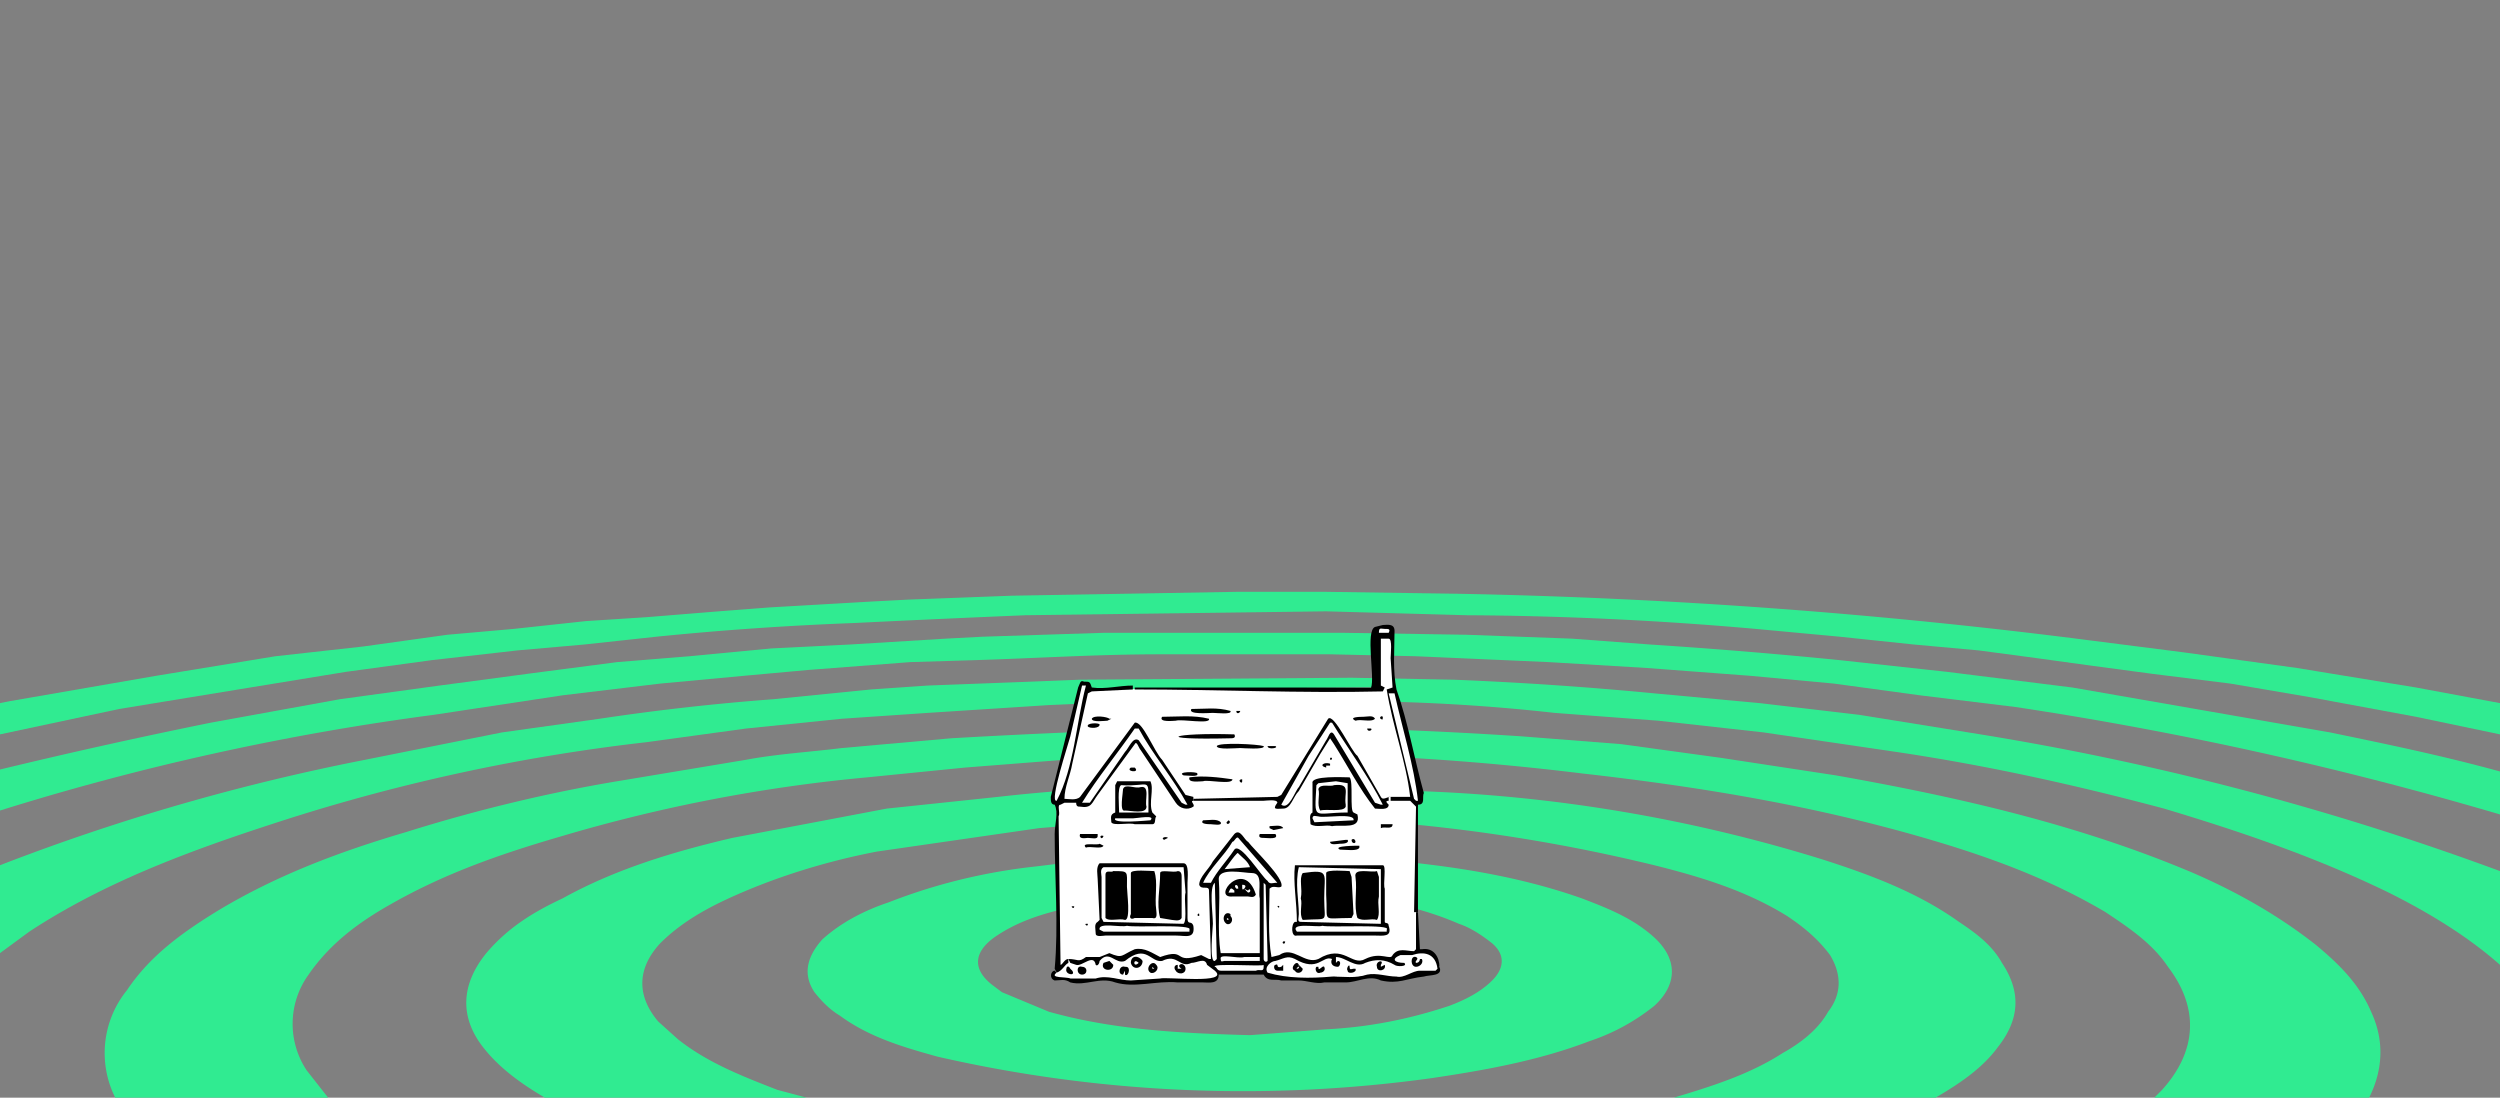 <svg xmlns="http://www.w3.org/2000/svg" viewBox="0 0 1280 562" width="1280" height="562">
  <rect x="0" y="0" width="1280" height="562" fill="#808080" stroke="none"/>
  <g fill="#30eb91">
    <path d="m1280 360-43-8-61-10-58-8-47-6a2973 2973 0 0 0-325-24l-68-1h-44l-116 2-53 2-19 1-52 3-26 2-37 3-31 2-37 4-34 3-43 6-45 5-61 10-75 13-5 1v16l61-13 61-10 55-9 44-6 44-5 34-3 37-4a1598 1598 0 0 1 101-7 11730 11730 0 0 1 88-4l154-2 72 2a1785 1785 0 0 1 148 7l43 4 38 4 33 3 30 4 29 4 30 4 40 5 41 7 54 10 43 9v-16Z"/>
    <path d="M0 415a1322 1322 0 0 1 222-49l66-10 50-6 43-4 33-3 52-4 33-1c32-1 63-3 95-3h87l44 1 68 3 50 3 53 4 43 4 44 6 49 6a1851 1851 0 0 1 248 55v-22c-29-8-58-14-87-20l-132-23-64-8-55-6a2803 2803 0 0 0-97-8l-40-3-54-2-63-1H565l-62 2-19 1-49 3-40 2-42 4-37 3-46 6-45 6-51 7-66 12A2939 2939 0 0 0 0 394v21Z"/>
    <path d="m0 488 15-11c38-25 81-41 124-55a964 964 0 0 1 192-42l51-7 49-5 44-3 62-4 23-1 127-1a967 967 0 0 1 109 6l53 4 54 6 68 10c47 7 92 17 137 29 40 12 78 25 115 43 20 10 40 22 57 37v-48a1424 1424 0 0 0-266-70l-62-10-51-6-54-5a1838 1838 0 0 0-103-7l-52-1-139 1-25 1-53 2-29 2-50 5a1193 1193 0 0 0-89 10l-50 7-70 14A1105 1105 0 0 0 0 443v45Z"/>
    <path d="M1186 484c-19-15-40-27-63-37-59-25-121-39-183-50l-59-9-51-7-51-4a2383 2383 0 0 0-130-5 3899 3899 0 0 0-162 6l-56 5c-16 2-33 3-49 6l-66 11c-36 6-73 15-108 26-34 10-66 22-96 40-18 11-35 23-47 41a51 51 0 0 0-6 55h109l-11-14a43 43 0 0 1 1-49c11-16 26-27 42-36 28-16 57-26 88-35a812 812 0 0 1 156-30l50-5 51-4a1383 1383 0 0 1 265 7c62 7 122 17 182 35 30 9 59 20 86 36 12 8 24 16 32 28 16 21 15 43-3 63l-4 4h110c7-14 8-29 1-44-6-14-16-24-28-34Z"/>
    <path d="M1003 472c-21-15-45-24-70-32a788 788 0 0 0-208-35l-56-3c-53-1-105 0-158 6l-57 6-79 15c-30 7-60 16-87 31-15 7-28 15-39 28-13 16-14 33-1 49 8 10 19 18 31 25h134l-15-4c-18-7-36-14-51-26l-10-9c-11-13-11-27 1-40 10-10 22-17 35-23 24-11 50-19 76-24l83-12 49-4a876 876 0 0 1 266 23c24 6 47 13 68 26 9 6 16 12 22 20 6 10 6 20-1 29-5 9-14 16-23 21-17 11-36 17-56 23h134c12-7 24-15 32-26 11-14 12-28 2-43-5-9-13-15-22-21Z"/>
    <path d="M638 436c20 1 44 1 68 4 35 3 70 8 104 20 13 5 26 10 37 20 12 11 12 24 0 35-10 8-21 14-33 18-26 10-54 15-81 19a701 701 0 0 1-253-11c-18-5-35-10-50-21-5-3-9-7-13-12-6-9-4-18 4-27 10-9 22-15 34-19 23-9 47-15 72-18 18-2 37-5 56-6l55-2m2 94 39-3c21-1 42-5 63-12 8-3 16-7 22-13s7-13 0-19c-5-4-11-8-17-10-23-10-48-14-72-15a485 485 0 0 0-133 8c-12 3-23 7-33 14-11 8-11 17 0 25l4 3 24 10c32 9 65 11 103 12"/>
  </g>
  <path fill="#fff" d="m539 499 1 2h6l10 1 14-1 10 2a321 321 0 0 1 38-1h4l1-1 1-3h23l2 2h4l7 1h8l6 1 9-2 8 1 11-2 14 2 9-3 12-1v-2l-3-7-8-2-1-75h3c1-2-13-56-14-59l-2-31h-6l-2 2v29l-146 1-1-3h-3l-15 58v3h2l1 85-3 3Z"/>
  <path d="M737 495c2 5-5 4-8 5-9 1-13 4-22 2-6-3-12 1-18 1h-11c-4 1-9-1-13-1h-9c-3-1-7 1-9-3h-23c0 5-5 4-8 4h-13c-11-1-22 3-32 0-8-3-15 2-23 0-3-2-5-1-8-1-3-1-2-5 0-5l1 1c-4 3 5 2 7 3h13c6-2 12 1 18 1l15-1c3-1 36 3 28-4l-4-3c-1-4-5-1-8-1-6 3-7-5-15-1-6 1-8-9-19 0-5 2-8-6-13 0 0 1-1 3-2 2-1-6-7 1-10 0l-3-1-1-2c5 0 5 2 9-1h7l5-2c7 3 6 1 13-2 5-1 9 2 13 4 14-5 6 4 21-1l4 2h1l-1-35c0-3-4 0-5-3 0-4 5-8 7-12l11-14c3-3 5 3 7 4 3 4 19 19 17 23-2 1-4-1-6 1 0 11-1 24 1 35l4-1c7-5 13 5 20 2 13-8 17 4 24 0 8-4 13 1 14-2 3-4 7-2 11-2l1-1v-19h1l1 19h1c6-1 9 4 9 9Zm-2 2 1-1c-1-8-7-9-13-7h-6c-5 2-3 4 2 4 2 2-4 2-5 1-5-3-10-3-15-1-5 3-10-3-15-3v3l1-1c2 0 1 3 0 3-3 0-4-2-3-4-5-2-7 7-19 0-4-2-6 0-10 1-2 0-6 3-4 6 10 3 22 3 33 2 6 0 12 1 18-1 5-1 10 1 15 1 4 1 8-3 12-3h8Zm-82-45h1l-20-23c-1-1-2 2-3 2-4 7-12 14-15 21h4c3-6 8-11 12-17 3-4 14 14 17 16 1 2 3 1 4 1Zm-4 38-1-37-1-1v39c0 1 1 2 2 1v-2Zm-2 5v-1c0 1-27-1-25 1 1 0 1 2 3 2h18c2-1 4 1 4-2Zm-2-3v-2h-8c-3 1-13-2-12 1 0 2 1 1 2 1h18Zm0-5v-27c-1-4 2-13-4-13-4 0-17-3-17 3 1 13-1 26 1 38h20v-1Zm-5-43c-1-3-4-5-6-7 0-2-6 7-7 8l13-1Zm-17 47-1-39c-3 2-1 16-1 21 0 2-2 20 1 19l1-1Z"/>
  <path d="M581 352h121c2-5-3-29 2-31l4-1c2 0 6-1 6 3 0 10-1 20 1 30 6 17 9 35 14 53-1 2 1 6-3 6v55h-2l1-54-2-2-1-1h-10v-2h10c-2-18-9-36-12-55l3-1-1-15c0-2 1-10-1-10h-4v24l2 1-1 2c-42 1-85-1-127-1m145 57c-2-18-8-37-12-55h-3l13 54 1 1h1Zm-15-86c1-2 0-2-2-2s-3-1-3 2h5Zm17 167c1 2-1 4-3 4v-2c2 0 2-2 2-2h1Z"/>
  <path d="M725 490c2 1-1 2 0 3v2c-3 0-3-6 0-5Zm-12-68c0 3-4 1-6 2v-2h6Zm-2 52c2 6-3 5-7 5h-40c-3 1-3-6-1-7h1c0-10-2-20-1-29h45c2 0 0 10 1 12v17c0 1 2 0 2 2Zm-1 2c3-3-29-1-33-2-2 1-17-2-13 3h46v-1Zm-3-3v-28l-42-1c-2 8 0 17 0 24 0 2-1 4 1 4l41 1Zm4-65v2c-2 0-1 1 0 2 0 3-5 2-7 2-8-10-14-22-21-33l-2-3-5 8-11 19c-3 3-4 9-8 9-3 0-6 1-3-3 0-2-6-1-7-1h-36v-1l43-1 2-1 24-39c3-3 12 17 15 19l12 21c1 2 3 0 5 0Zm-3 4c-7-14-18-29-26-42h-1l-11 17-14 25c4 3 7-7 9-9l14-24c1-1 2-6 4-3l21 35 3 1h1Zm1 82c1 3-4 4-4 1-1-3 4-4 2-1v1l2-1Zm-1-127c0 1 0 2-1 1-1 0 0-2 1-1Z"/>
  <path d="M706 449v10c-1 4 1 9-1 12-3-1-7 1-10-1-2-6 0-14-1-21-1-5 8-2 11-3l1 3Zm-2-81c-2 2-7 0-10 1-4-2 3-2 4-2 2 0 5-1 6 1Zm-2 5c1 1-2 2-2 0h2Zm-2 60v2-2Zm-4 1c-1 2-7 1-10 1-4-2 9-2 10-2v1Zm-1-17c2 8-8 5-13 6-3-1-8 1-11-1 0-2-1-5 1-6v-15c-1-4 16-3 19-3 2 2 0 17 2 18l2 1Zm-2 3c1-4-15-1-18-2-1 0-3-1-3 1l1 2 20-1Zm-3-4v-15l-6-1-9 1-1 1c-1 19-2 14 16 14Zm4 15c0 1-2 1-2-1 1-1 2 0 2 1Zm0 65c1 2-4 3-4 1-1-1 1-4 1-2s1 1 2 1h1Zm-1-28-1 2c-16 0-12 3-13-12v-11c0-2 11-1 12-1l1 3 1 19Zm-3-38c1 2-3 2-4 2s-5 1-5-1l8-1h1Z"/>
  <path d="M689 413c-1 3-10 1-13 2-2-3 0-8-1-11 1-3 6-1 8-2 9-1 5 4 6 10v1Zm-7-25c0 1-1 2-1 0h1Zm-1 3v1h-2v1c-4-1-1-3 2-2Zm-1 93h-1 1Zm-2-24c0 13 3 10-11 11-2-3 0-8-1-11 1-5-1-10 1-13 14-2 11 0 11 13Zm0 35c1 2-1 3-2 3-2 1-3-2-2-3h1c0 3 2-1 3 0Zm-11 1c0 2-3 3-4 1-3-1 1-6 2-3v1c-3 1 1 2 0-1l2 2Zm-9-14c0 2-2 1-1 0h1Zm-1 12v3h-3c-2 0-2-3-1-3 2-1 0 2 3 1l1-1Zm0-70-5 1-2-1v-1c2 0 6-1 7 1Zm-2 40c0 2-2-1 0 0Zm-2-37c2 3-4 2-6 2-1 0-3 0-2-2h8Zm0-45c2 1-4 2-4 0h4Zm-5 42h-2 2Zm-1-42c1 2-11 1-12 1-2 0-12 1-12-1 1-2 21-1 24 0Zm-11 18c0 2-3-1 0-1v1Zm-1-36c0 1-2 2-2 0h2Zm-3 12c1 2-1 2-2 2-41 1-30-3 2-2Zm-1 23c0 3-13 0-15 1-2 0-8 1-7-2 7-1 15 0 22 1Zm-1 70c2 2 0 5-2 4-3-2-1-7 2-5v1Zm-1 2c0-2-2 0 0 0Zm1-107c1 2-7 1-9 1s-13 1-11-2c7 0 13-1 20 1Zm-1 56c2 1-1 3-1 1l1-1Zm-4 1c1 2-4 1-5 1s-6 0-4-2c3 0 7-1 9 1Zm-6-53c1 3-14 0-17 1-1 0-9 1-7-2 8 0 16-1 24 1Zm-5 100v1c-2 0 0-2 0-1Zm25-9h-8v-2h1v-1c-2-2-2-1-3 1h2v2c-11 1 6-20 12-1-1 2-3 1-4 1v-2c2 0 1-3 0-1l-2-1c1-1 1-2-1-2v1l-2 1c0-3-3-2-1 0h1l2-1c0 1 0 2 1 1l1 1 1 1m-26-61c1 2-5 1-7 1-4-2 7-2 7-1Zm-33-43-21 1-2 1-8 36c-1 6-4 12-4 18 2 0 6 1 8-1l28-38c4-1 10 15 14 19l12 18 4 1v2c-2 0 1 2 0 3-3 2-7 1-9-2l-18-27c-1-1-2-5-3-3l-19 26c-3 4-3 7-9 6-1 0-2 0-2-2h-6l-2 1c-2 0 0 4-1 6l1 76c1 0 2-3 4-3v2c-2 1-3 4-6 5l-1-2c2-22 0-46 0-69 0-5 2-11 0-15-2 0-2-2-2-4l14-56c1-2 1-4 3-3 3 0 3 0 4 3 7 1 14-1 21-1m28 61c-7-13-18-26-25-39h-2c-9 13-19 25-27 38h4l18-26c2-2 4-8 7-6l22 32 2 1h1Zm-52-61h-2l-6 26c-1 4-11 34-7 33 9-17 10-40 15-59Z"/>
  <path d="M611 474c1 7-4 5-9 5h-36c-1 0-5 1-5-1s-1-5 1-6l1-1-1-21c0-2-1-6 1-8h43c3 0 2 8 2 10v18c0 4 2 1 3 4Zm-2 2c2-3-28-1-32-2-3 1-15-2-14 2l2 1h44v-1Zm-3-3c2-2 0-13 1-16l-1-13h-41c-2 1-1 4-1 5v21l1 2 41 1Zm1 23c0 3-4 3-5 1-1-1-1-3 1-3v2h2s-2-1-1-2 3 0 3 2Z"/>
  <path d="M605 449v21c-1 2-4 1-5 1l-6-1c-2-7 0-15 0-23 0-2 7 0 9-1 2 0 2 2 2 3Zm-3-18v1-1Zm-4-2-2 1c-2-1 1-2 2-1Zm-6 65c2 2-1 5-3 4-3-2 1-7 3-4Zm-1 2-1-1v1h1Zm1-30c0 1 1 5-2 4h-9c-2 1-3 0-2-2v-21c0-2 10-1 12-1 2 6 0 13 1 20Zm0-48c-1 1 0 4-2 4h-9c-3-1-11 1-12-1 0-2-1-4 2-5v-14l1-2h17c2 4-1 11 1 16l2 2Zm-3 2c3-3-7-1-9-1h-9c-2 3 17 1 18 1Zm-1-8c0-15 1-9-14-10-2 1-1 11-1 14h15v-4Z"/>
  <path d="M587 413c0 4-8 2-11 2-3 1-1-9-1-11 1-3 6 0 9-1 5-1 2 7 3 10Zm-2 79c0 4-5 5-6 1 0-4 4-4 6-1Zm-2 1c-3-3-3 3 0 0Zm-2-100c3 3-5 2-2 0h2Zm-3 104c0 1-1 3-2 2v-4c1 0 2 0 2 2Zm-1-43c0 3 2 17-1 17-3-1-8 1-10-1v-22c0-3 3-1 4-2 8 0 7 0 7 8Zm-1 41v2l-1 2c-3 0-2-5 1-4Zm-6-1c0 4-7 3-5-1l3-1 2 2Zm-2 0h-1 1Zm1-126-2 1c-1 0-8 1-8-1 1-2 8-1 9 0Zm-4 65c-1 2-7 0-9 1-3-3 6-1 7-2l2 1Zm0-5c-1 3-3-1 0 0Zm-2-57c0 2-5 2-6 1-1-2 6-2 6-1Zm-1 57c0 2-3 1-5 1-1 0-5 1-4-2h9v1Zm-5 45c0 2-2 0-1 0h1Zm-3 22c3 0 3 4 0 4v-4Zm0 2v2c-3 0-3-5 0-4v2Zm-4-33c0 2-2 0-1 0h1Zm-1 33c2 3-4 2-3-1 0-1 1-2 2 0l1 1Zm0-26v2-2Z"/>
</svg>